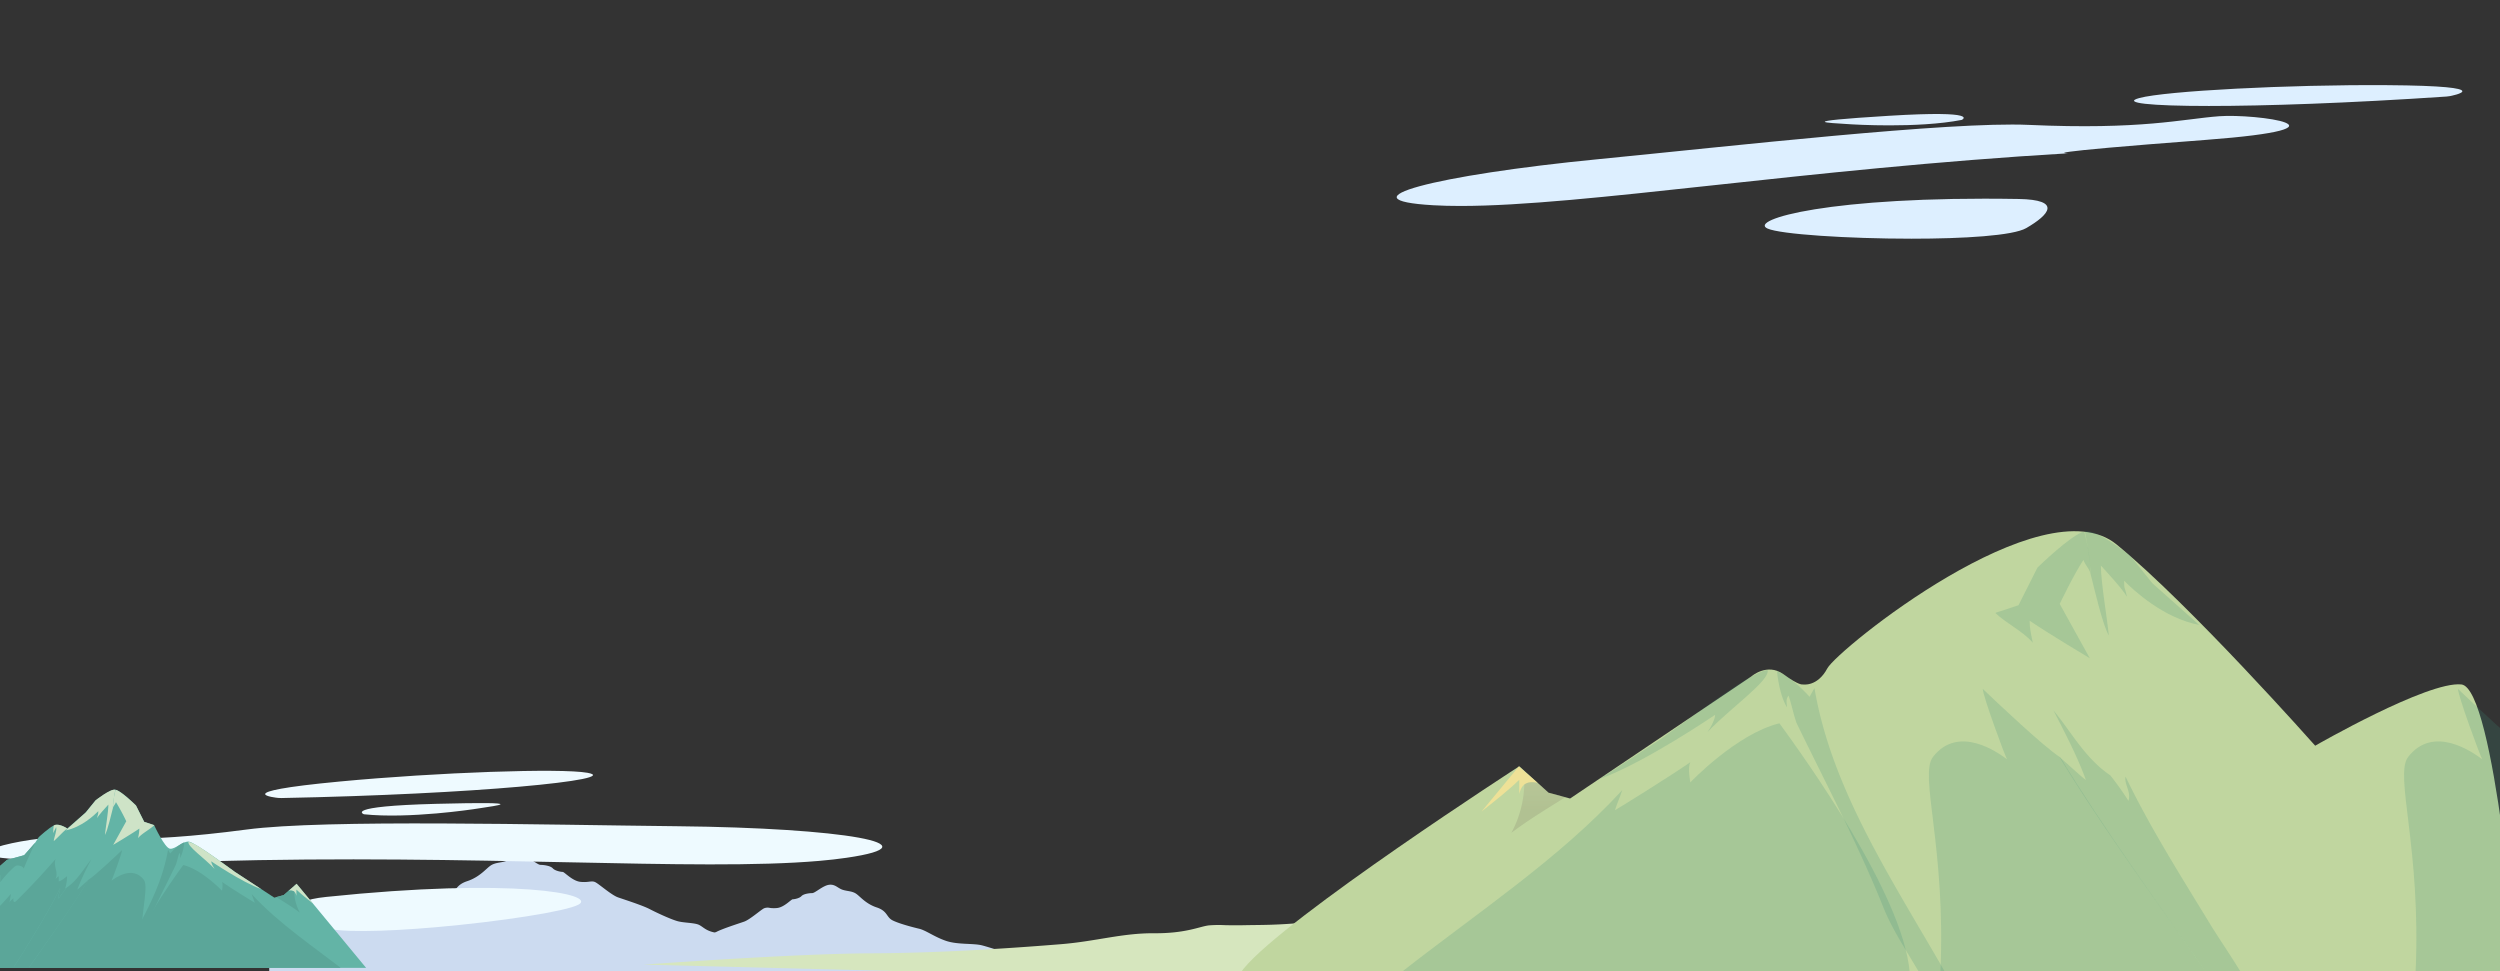 <svg xmlns="http://www.w3.org/2000/svg" xmlns:xlink="http://www.w3.org/1999/xlink" width="1431" height="556" viewBox="0 0 1431 556">
  <rect x="0" y="0" width="1431" height="556" fill="#333333" stroke="none"/>
  <defs>
    <clipPath id="clip-path">
      <rect id="masque" width="1431" height="556" transform="translate(10.854 -48.718)" fill="#fff" stroke="#707070" stroke-width="1"/>
    </clipPath>
    <clipPath id="clip-path-2">
      <rect id="masque-2" data-name="masque" width="212" height="102" transform="translate(59.999 0.02)" fill="#fff" stroke="#707070" stroke-width="1"/>
    </clipPath>
    <linearGradient id="linear-gradient" x1="0.5" y1="0.57" x2="0.5" y2="-0.049" gradientUnits="objectBoundingBox">
      <stop offset="0" stop-color="#736c5d"/>
      <stop offset="1" stop-color="#978a7b"/>
    </linearGradient>
  </defs>
  <g id="illustration_BG" data-name="illustration BG" transform="translate(-10.854 48.718)" clip-path="url(#clip-path)">
    <g id="moutain-BG-1" transform="translate(0 0.001)">
      <path id="Tracé_2504" data-name="Tracé 2504" d="M158.19.072c-3.523.518-7.927,4.745-9.541,4.745s-4.991.431-6.165,1.725-4.11,1.812-4.991,1.812-4.845,4.572-8.954,5a17.463,17.463,0,0,1-4.095-.052,5.522,5.522,0,0,0-3.392.225c-1.908.949-8.122,6.5-11.449,7.649S97.273,25.2,93.749,27.044,82.594,32.45,79.267,33.255s-8.416.69-10.569,1.84-3.327,2.876-7.828,3.8-12.918,1.266-15.462,1.956S0,55.108,0,55.108L137.787,72.591,285.2,66.18V44.923c-8.293,0-34.674-9.138-39.762-10.288s-13.7-.23-20.355-2.53-11.351-5.981-15.266-6.9-11.743-2.991-15.266-4.831-2.74-5.291-9-7.361S176.148,6.8,173.8,5.19s-5.089-1.38-7.829-2.3C163.491,2.057,162.013,0,159.144,0a6.57,6.57,0,0,0-.953.072" transform="translate(327.122 457.676)" fill="#ccdbf0" stroke="rgba(0,0,0,0)" stroke-miterlimit="10" stroke-width="1"/>
      <path id="Tracé_2505" data-name="Tracé 2505" d="M144.429.082c4.006.589,9.014,5.4,10.85,5.4s5.675.49,7.011,1.962,4.674,2.06,5.675,2.06,5.509,5.2,10.183,5.689a19.858,19.858,0,0,0,4.657-.059c1.553-.179,2.624-.357,3.857.255,2.17,1.079,9.236,7.39,13.02,8.7s14.022,4.578,18.029,6.671S230.4,36.9,234.18,37.817s9.571.784,12.019,2.092,3.783,3.27,8.9,4.316,14.69,1.439,17.583,2.224,51.636,16.219,51.636,16.219L167.632,82.549,0,75.26V51.087c9.431,0,39.431-10.392,45.217-11.7s15.58-.262,23.148-2.877,12.908-6.8,17.361-7.848,13.354-3.4,17.36-5.494,3.116-6.017,10.239-8.371S124.008,7.734,126.678,5.9s5.787-1.569,8.9-2.616C138.4,2.34,140.082,0,143.345,0a7.471,7.471,0,0,1,1.084.082" transform="translate(164.961 440.86)" fill="#ccdbf0"/>
    </g>
    <path id="cloud_D" data-name="cloud D" d="M-7681.27-125.231c-10.946-4.973,35.483-18.733,143.681-16.907,25.057.422,17.7,9,4.442,16.674-7.534,4.362-35.769,6.067-65.7,6.067C-7635.154-119.4-7673.953-121.907-7681.27-125.231Zm-191.223-13.313c-53.186-3.067.668-17.208,94.661-26.4,75.159-7.35,200.855-21.631,246.1-19.6,64.707,2.91,87.808-3.352,109.047-4.957,20.476-1.546,82.905,6.681-7.867,13.562-102.094,7.74-78.5,7.646-78.5,7.646-151.271,8.919-277.359,30.154-347.856,30.155Q-7865.224-138.133-7872.492-138.544Zm235.927-46.539c-8.146-.609-31.736-1.2,24.76-4.664,53.607-3.284,41.754,2.347,41.754,2.347-12.577,2.451-28.264,3.129-41.463,3.129C-7622.928-184.27-7632.48-184.777-7636.565-185.082Zm168.147-14.831c14.984-4.078,85.521-7.749,141.44-7.374,67.287.456,36.386,6.262,36.386,6.262l-1.917.253c-56.472,3.822-104.18,5.4-136.09,5.4C-7462.494-195.372-7478.565-197.152-7468.418-199.913Z" transform="translate(8703.814 207.313)" fill="#ddefff" stroke="rgba(0,0,0,0)" stroke-miterlimit="10" stroke-width="1"/>
    <path id="cloud_G" data-name="cloud G" d="M-7129.266-564.828c-13.262-7.679-20.614-16.254,4.442-16.675,108.2-1.827,154.628,11.934,143.68,16.908-7.316,3.324-46.11,5.834-82.418,5.834C-7093.491-558.762-7121.732-560.467-7129.266-564.828Zm-60.269-42.826s23.6.094-78.5-7.646c-90.773-6.879-28.343-15.109-7.869-13.561,21.24,1.6,44.342,7.866,109.049,4.957,45.243-2.035,170.939,12.246,246.1,19.6,93.992,9.19,147.845,23.331,94.66,26.4q-7.265.419-15.585.41C-6912.173-577.5-7038.262-598.736-7189.535-607.654Zm90.4-19.111s-11.853-5.633,41.754-2.349c56.5,3.463,32.9,4.057,24.76,4.667-4.084.3-13.638.811-25.05.811C-7070.874-623.636-7086.559-624.314-7099.138-626.765Zm-46.33-13.373-1.915-.253s-30.9-5.806,36.386-6.261c55.917-.377,126.455,3.295,141.438,7.372,10.148,2.761-5.922,4.541-39.817,4.541C-7041.286-634.739-7089-636.316-7145.468-640.138Z" transform="matrix(0.996, -0.087, 0.087, 0.996, 7344.436, 424.003)" fill="#eefaff" stroke="rgba(0,0,0,0)" stroke-miterlimit="10" stroke-width="1"/>
    <g id="moutain_G" data-name="moutain G" transform="translate(-49.145 403.262)" clip-path="url(#clip-path-2)">
      <path id="Tracé_2489" data-name="Tracé 2489" d="M229.773,53.9l-7.388,6.482-5.378,1.439-22.6-14.76s-22.786-17-26.336-17.3-7.7,4.379-10.722,4.077-9.138-13.535-9.138-13.535l-5.682-1.878L137.847,9.1S128.511-.437,125.34.016s-10.653,6.149-10.653,6.149l-5.9,7.153L98.537,22.234l-.376-.181s-4.23-2.86-7.1-1.652-8.855,6.773-8.855,6.773L80.156,30.35l-6.315,7.183L64.01,40.215l-9.127,7.972-8.845-1.475L38.11,52.284,10.7,42.015,2.006,81.278,0,105.119H272.12L229.773,53.9Z" fill="#63b4a6"/>
      <path id="Tracé_2490" data-name="Tracé 2490" d="M443.11,137.657c.394,1.289,1.422,3.7,1.816,4.994-1.182-.644-13.671-8.417-18.8-11.96.788,1.289.028,5.034.028,5.034s-11.532-12.121-22.176-14.7c-6.443,8.859-30.806,42.685-32.417,61.966H498.1c-18.9-14.831-39.256-28.193-54.988-45.334Z" transform="translate(-239.079 -77.872)" fill="#5ba699"/>
      <path id="Tracé_2491" data-name="Tracé 2491" d="M485.66,99.345c-1.971-2.9-1.913-4.329-1.913-4.329s17.611,11.991,28.715,15.959l-15.214-9.938s-13.3-9.746-19.239-13.571-7.324-3.574-7.324-3.574C470.03,86.508,480.184,93.472,485.66,99.345Z" transform="translate(-302.835 -53.977)" fill="#cee3c7"/>
      <path id="Tracé_2492" data-name="Tracé 2492" d="M635.875,158.015v-3.544c2.9,2.8,6.155,5.317,9.406,7.928l-9.29-11.236-4.664,4.091C633.463,154.758,635.258,155.16,635.875,158.015Z" transform="translate(-406.218 -97.263)" fill="#cee3c7"/>
      <path id="Tracé_2493" data-name="Tracé 2493" d="M622.037,162.737a3.743,3.743,0,0,0-3.3-.424l-2.724,2.391-4.252,1.138c4.607,2.877,9.28,5.7,13.5,8.9A26.9,26.9,0,0,1,622.037,162.737Z" transform="translate(-393.628 -104.323)" fill="#5ba699"/>
      <path id="Tracé_2495" data-name="Tracé 2495" d="M135.466,128.113c.366,1.918-1.462,3.837-.731,6.029a75.555,75.555,0,0,1,4.5-6.311c-.275.189-.553.375-.84.556a24.107,24.107,0,0,0,1.1-7.125c-1.462,1.1-2.925,2.466-4.752,3.015v-3.015a8.222,8.222,0,0,0-1.828,1.644c1.828-4.385-1.428-7.1.035-11.481-9.514,10.873-15.252,16.762-21.594,23.1-.812.812-2.884,3.347-2.566-.936-.366,1.1-2.193,1.644-2.193,3.014,0-1.644.731-3.563.731-5.207-12.263,14.3-27.384,26.935-42.994,39.235l-.409,6.177h42.839c2.306-3.784,4.815-7.471,7.144-11.157,7.676-12.607,15.353-24.664,21.567-37.544Z" transform="translate(-41.125 -71.695)" fill="#5ba699"/>
      <path id="Tracé_2496" data-name="Tracé 2496" d="M222.641,129.379a155.432,155.432,0,0,1,8.042-17.264c-4.556,5.517-7.77,11.788-14.147,16.16a75.555,75.555,0,0,0-4.5,6.311c-.731-2.192,1.1-4.111.731-6.029-6.214,12.88-13.891,24.937-21.567,37.544-2.329,3.686-4.837,7.374-7.144,11.157H192.7c11.358-16.259,26.382-36.8,36.424-53.459-.734.466-5.7,5.162-6.482,5.58Z" transform="translate(-118.431 -72.139)" fill="#5ba699"/>
      <path id="Tracé_2497" data-name="Tracé 2497" d="M257.85,114.544c.731-1.37,6.04-15.873,6.04-17.517-3.407,3.251-15.255,14.48-19.329,17.064-10.042,16.658-24.916,37.2-36.273,53.459l66.173.451c-1.51-31.409,5.366-49.492,1.812-54.061-6.342-8.154-16.23-1.04-18.423.6Z" transform="translate(-134.02 -62.431)" fill="#5ba699"/>
      <path id="Tracé_2498" data-name="Tracé 2498" d="M255.287,57.7c.789,1.289-1.274,6.4-1.274,8.016,2.379-2.076,5.854-5.974,7.7-7.211a14.816,14.816,0,0,0-4.769-2.051c-2.316-.4-2.97.428-2.97.428a27.081,27.081,0,0,0-.266,4.362C254.1,59.955,254.893,58.989,255.287,57.7Z" transform="translate(-163.217 -36.254)" fill="#cee3c7"/>
      <path id="Tracé_2499" data-name="Tracé 2499" d="M103.088,103.622v4.188c2.76-3.866,7.517-8.607,8.876-9.362s4.528.342,4.528,1.63c1.96-5.073,4.457-9.927,6.6-14.924l-6.3,7.17-9.831,2.682-9.127,7.972L88.988,101.5l-13.22,20.629,3.616-1.4-12,12.113-.632,10.407q5.948-.468,11.895-.972c5.913-13.531,15.375-26.1,24.442-38.66Z" transform="translate(-42.95 -54.791)" fill="#5ba699"/>
      <path id="Tracé_2500" data-name="Tracé 2500" d="M292.311,12.342c0,2.255-.319,1.756-.713,4.011.788-1.611,5.29-6.487,6.473-7.776,0,4.188-1.577,13.209-1.971,17.4,1.577-2.577,3.787-12.522,4.575-15.421-.2-2.416,1.384-10.445,1.384-10.445-2.643-.906-11.333,6.073-11.333,6.073l-5.456,6.784-11.677,10.4c9-1.753,16.357-8.663,18.72-11.024Z" transform="translate(-176.038 -0.018)" fill="#cee3c7"/>
      <path id="Tracé_2501" data-name="Tracé 2501" d="M349.6,10.562c.395-1.289,1.314-1.962,1.708-3.251a121.394,121.394,0,0,1,5.913,10.954L349.734,31.8s10.25-6.121,14.981-9.343a26.216,26.216,0,0,1-.789,5.477c2.46-2.872,6.482-4.722,9.282-7.371l-.05-.088-5.682-1.878L362.79,9.265S354.284.935,351.113.256a43.481,43.481,0,0,0-1.51,10.306Z" transform="translate(-224.942 -0.165)" fill="#cee3c7"/>
      <path id="Tracé_2494" data-name="Tracé 2494" d="M388.666,84.6c-3.825,1.51-8.1,6.387-8.1,6.387l-1.225-2.165c-4.258,25.288-19.421,47.844-32.521,70.73h6.3a7.967,7.967,0,0,0,.345-1.52,7.967,7.967,0,0,1-.345,1.52h.192c3.093-5.323,6.521-10.365,8.827-16.018,6.308-15.786,14.192-30.606,21.682-46.07.789-2.255,1.183-4.511,1.971-6.766.789.966.394,1.933.394,2.9,2.022-3.305,2.476-9,2.476-9Z" transform="translate(-223.158 -54.437)" fill="#5ba699"/>
    </g>
    <g id="sol" transform="translate(791.668 321.185)">
      <path id="Tracé_3559" data-name="Tracé 3559" d="M422.918.039c-9.418.28-22.048,3.673-41.866,5.467s-26.419,1.478-37.406,1.711c-4.746.1-8.174.036-10.948-.028a70.821,70.821,0,0,0-9.069.121c-5.1.513-13,4.637-31.4,4.509s-33.264,4.643-53.54,6.274-64.65,5.045-108.742,5.211S0,29.775,0,29.775l368.369,9.446,394.092-3.463V24.272c-22.172,0-92.7-4.937-106.3-5.559s-36.628-.125-54.419-1.367-30.347-3.232-40.814-3.729-31.57-2.9-65.435-6.308S433.137,0,425.466,0c-.806,0-1.653.012-2.548.039" transform="translate(-412.396 152.472)" fill="#d6e6be"/>
    </g>
    <g id="mountainD" transform="translate(782.659 267.915)">
      <g id="a" transform="translate(1.275 -12.569)">
        <path id="Tracé_3560" data-name="Tracé 3560" d="M1.4,239.383c-.43-.676-85.332,27.632-61.22-1.72S97.847,121.975,97.847,121.975L114.564,137.1l12.345,3.343,103.8-69.91s8.973-7.9,18.265-1.286c-.128-.093-.064-.047,0,0,9.165,6.726,11.1,5.887,11.1,5.887s8.337,1.6,14.085-9.182S397.386-39.589,439.676-5.02,553.408,110.21,553.408,110.21s64.413-37.073,83.657-35.072S669.33,239.881,669.33,239.881L2.876,239.86S1.745,240.035,1.4,239.383Z" transform="translate(-1.275 12.569)" fill="#c0d69f"/>
        <path id="Tracé_2490-2" data-name="Tracé 2490" d="M498.019,159.272c-.906,2.964-3.27,8.52-4.177,11.483,2.719-1.482,31.439-19.355,43.223-27.5-1.812,2.963-.064,11.576-.064,11.576s26.518-27.874,51-33.8c14.817,20.373,70.842,98.159,74.546,142.5H371.566c43.46-34.105,90.275-64.833,126.452-104.252Z" transform="translate(-342.528 -11.074)" fill="#3c8f7c" opacity="0.2"/>
        <path id="Tracé_2491-2" data-name="Tracé 2491" d="M532.289,119.433c4.532-6.668,4.4-9.955,4.4-9.955s-40.5,27.574-66.033,36.7l34.987-22.855s30.583-22.411,44.241-31.208S566.725,83.9,566.725,83.9C568.231,89.913,544.881,105.926,532.289,119.433Z" transform="translate(-328.029 -4.388)" fill="#3c8f7c" opacity="0.2"/>
        <path id="Tracé_2492-2" data-name="Tracé 2492" d="M652.959,166.919V158.77C646.29,165.213,638.8,171,631.327,177l21.364-25.84,10.725,9.408c-4.912-1.139-9.04-.215-10.458,6.349Z" transform="translate(-556.396 -16.5)" fill="#eee197"/>
        <path id="Tracé_2493-2" data-name="Tracé 2493" d="M619.164,163.521c1.967-1.587,4.631-1.66,7.588-.975l6.265,5.5,9.779,2.616c-10.6,6.616-21.341,13.107-31.035,20.462A61.842,61.842,0,0,0,619.164,163.521Z" transform="translate(-519.732 -18.475)" opacity="0.2" fill="url(#linear-gradient)"/>
        <path id="Tracé_2496-2" data-name="Tracé 2496" d="M202.554,151.816c-5.044-13.864-11.769-26.468-18.494-39.7,10.476,12.687,17.867,27.108,32.533,37.162a173.75,173.75,0,0,1,10.339,14.513c1.682-5.042-2.523-9.453-1.681-13.865,14.29,29.618,31.943,57.346,49.6,86.337,5.356,8.477,11.124,16.957,16.428,25.658H271.41c-26.118-37.39-60.669-84.628-83.762-122.936,1.688,1.071,13.109,11.87,14.907,12.832Z" transform="translate(218.317 -9.47)" fill="#3c8f7c" opacity="0.2"/>
        <path id="Tracé_2497-2" data-name="Tracé 2497" d="M253.03,137.309c-1.681-3.151-13.891-36.5-13.891-40.282,7.834,7.475,35.081,33.3,44.449,39.24,23.093,38.308,57.3,85.546,83.415,122.936l-152.173,1.036c3.472-72.229-12.339-113.813-4.167-124.319,14.585-18.752,37.322-2.392,42.366,1.389Z" transform="translate(122.722 -6.753)" fill="#3c8f7c" opacity="0.2"/>
        <path id="Tracé_4601" data-name="Tracé 4601" d="M253.03,137.309c-1.681-3.151-13.891-36.5-13.891-40.282,7.834,7.475,35.081,33.3,44.449,39.24,23.093,38.308,57.3,85.546,83.415,122.936l-152.173,1.036c3.472-72.229-12.339-113.813-4.167-124.319,14.585-18.752,37.322-2.392,42.366,1.389Z" transform="translate(394.722 -6.753)" fill="#3c8f7c" opacity="0.2"/>
        <path id="Tracé_2500-2" data-name="Tracé 2500" d="M296.005,28.346c0,5.186.733,4.039,1.64,9.225-1.813-3.7-12.164-14.918-14.884-17.881,0,9.631,3.626,30.375,4.533,40.007-3.626-5.927-8.708-28.795-10.52-35.463.463-5.556-3.183-24.019-3.183-24.019,6.077-2.084,26.061,13.966,26.061,13.966l12.547,15.6L339.053,53.7c-20.7-4.031-37.614-19.923-43.048-25.35Z" transform="translate(146.71 -0.028)" fill="#3c8f7c" opacity="0.2"/>
        <path id="Tracé_2501-2" data-name="Tracé 2501" d="M403.88,23.956c-.907-2.964-3.022-4.513-3.928-7.475-5.439,8.149-13.6,25.189-13.6,25.189l17.224,31.117S380.008,58.71,369.128,51.3c0,4.445.906,8.15,1.813,12.595-5.657-6.6-14.906-10.858-21.345-16.95l.115-.2,13.067-4.318,10.777-21.452S393.115,1.818,400.406.256c.695,2.778,3.733,14.672,3.473,23.7Z" transform="translate(19.546 -0.069)" fill="#3c8f7c" opacity="0.2"/>
        <path id="Tracé_2494-2" data-name="Tracé 2494" d="M346.823,84.6c8.8,3.473,18.62,14.688,18.62,14.688l2.818-4.978c9.791,58.153,44.662,110.023,74.787,162.652H428.558a18.317,18.317,0,0,1-.794-3.494,18.317,18.317,0,0,0,.794,3.494h-.441c-7.112-12.242-15-23.835-20.3-36.834-14.505-36.3-32.636-70.382-49.861-105.943-1.814-5.186-2.72-10.372-4.533-15.559-1.814,2.222-.907,4.445-.907,6.668-4.65-7.6-5.694-20.695-5.694-20.695Z" transform="translate(-102.742 -4.517)" fill="#3c8f7c" opacity="0.2"/>
      </g>
    </g>
  </g>
</svg>
